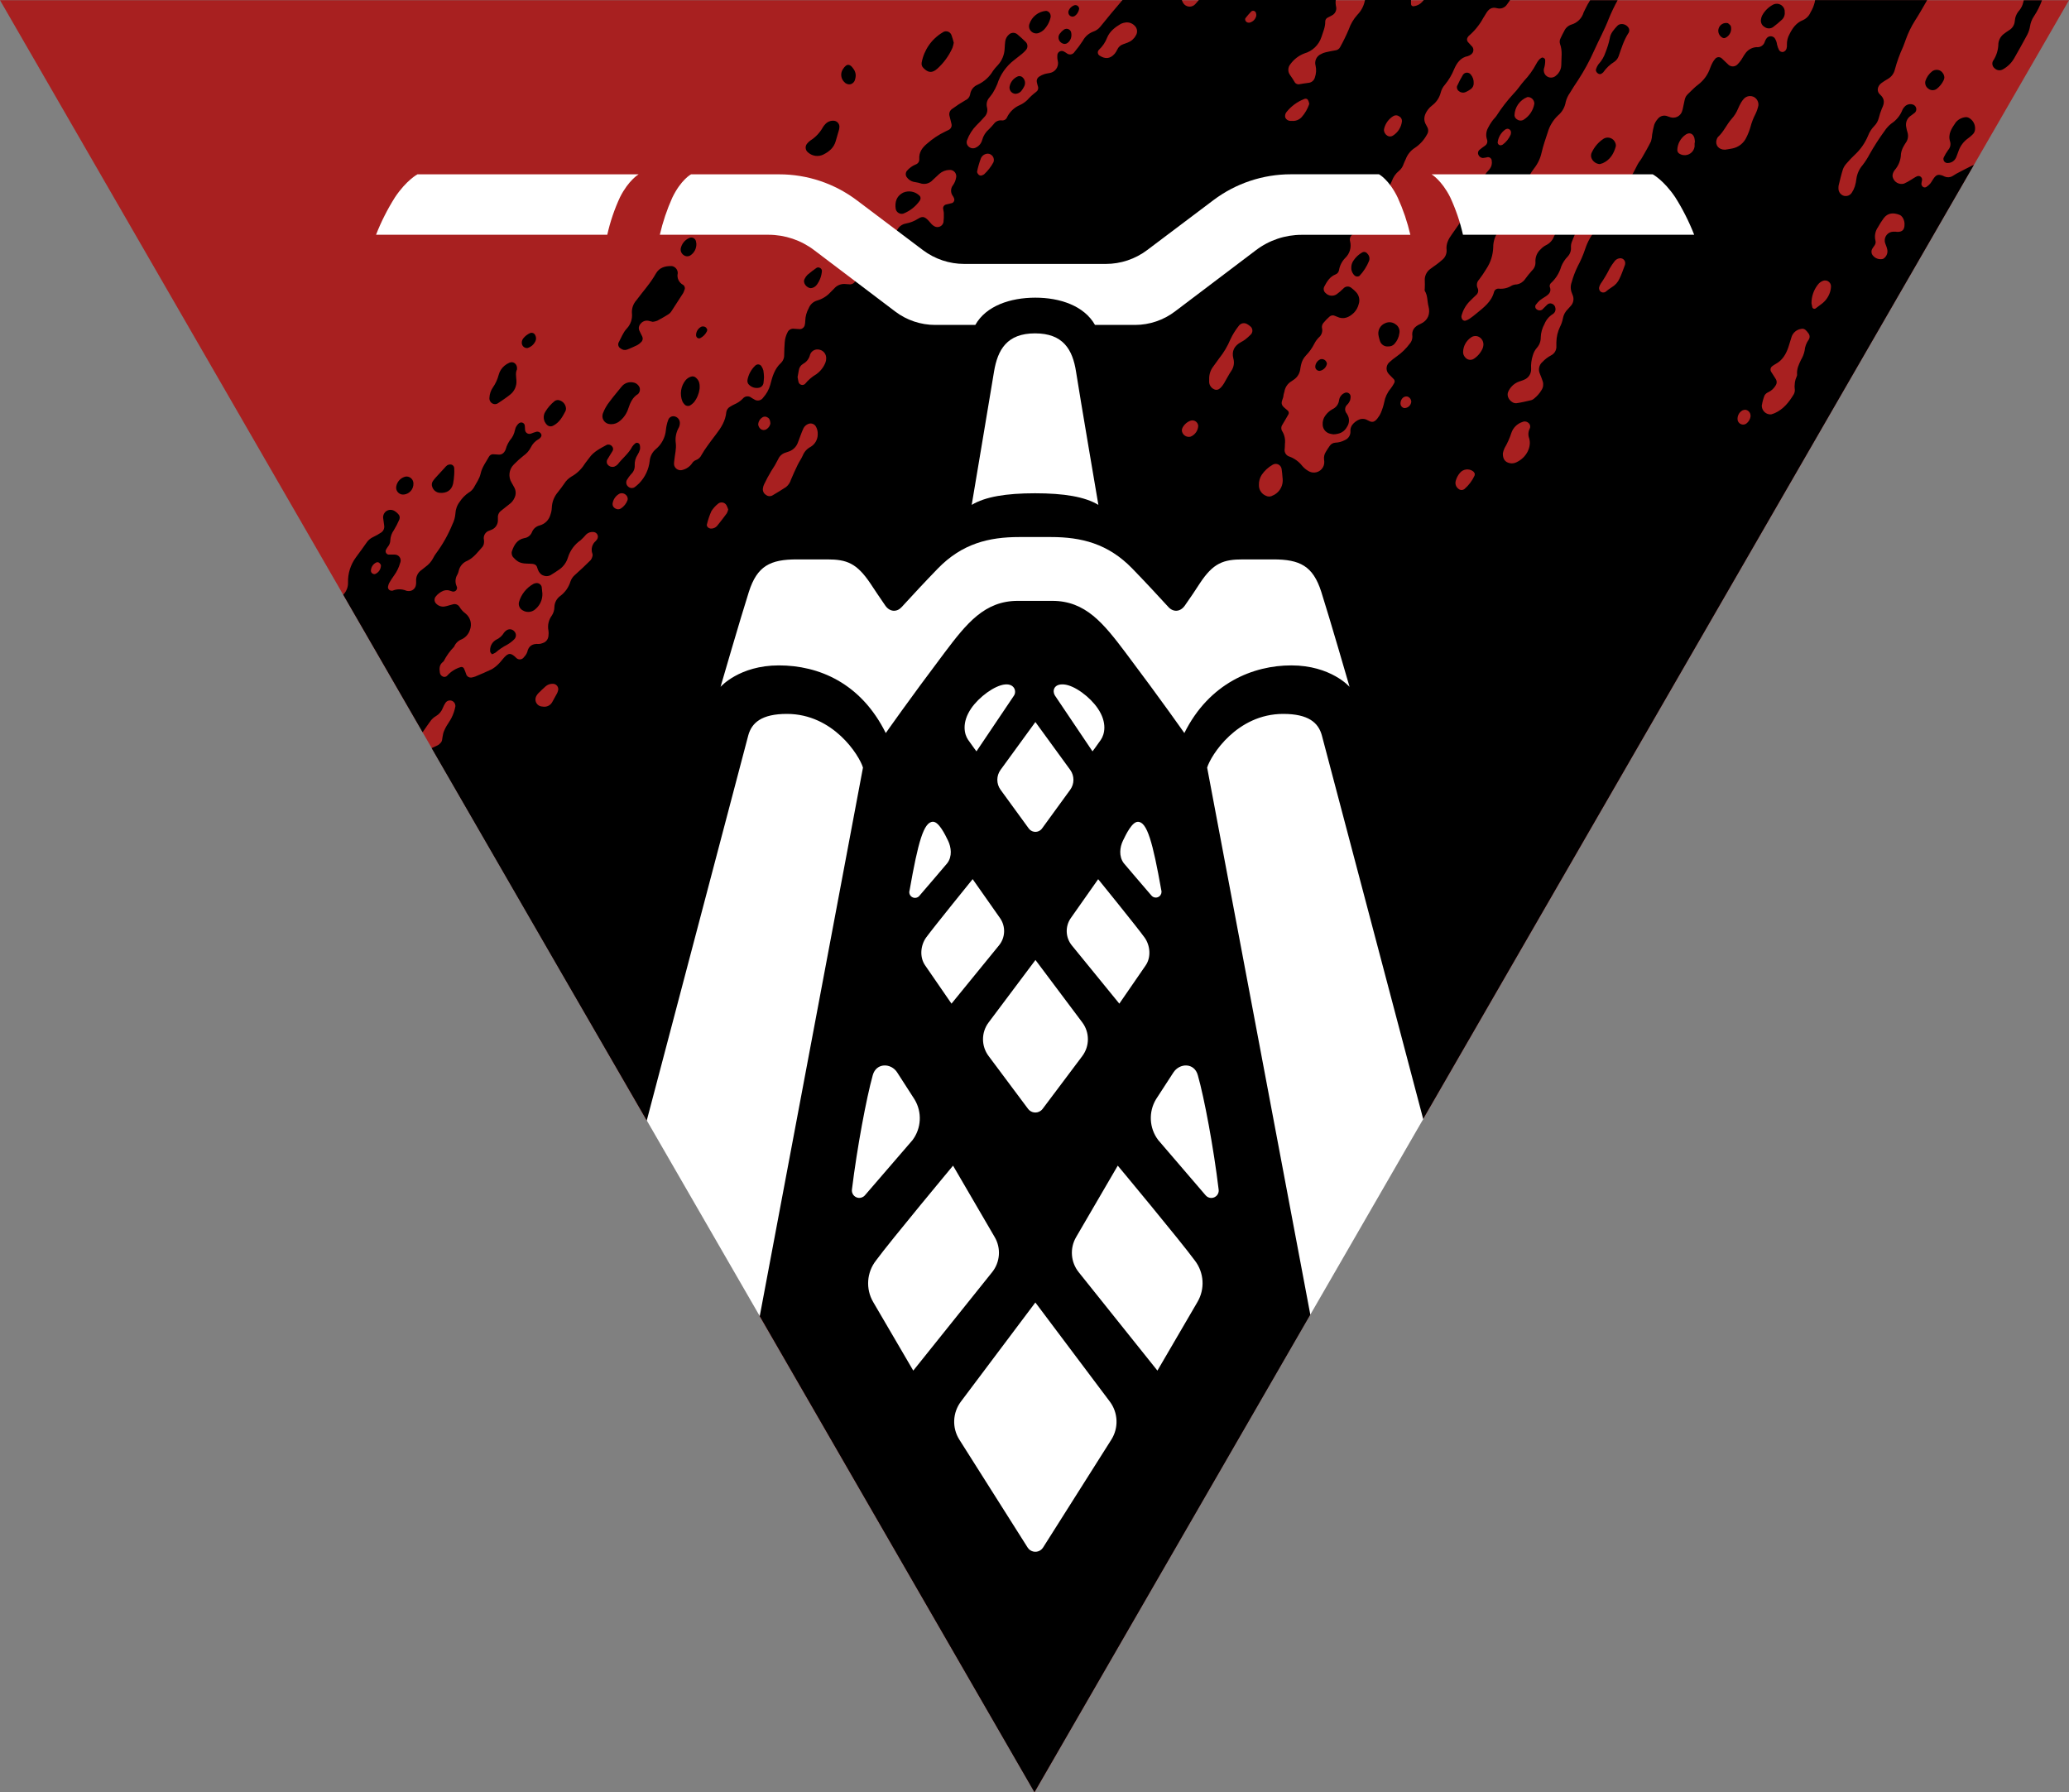 <?xml version="1.0" encoding="UTF-8"?>
<svg id="Layer_2" data-name="Layer 2" xmlns="http://www.w3.org/2000/svg" viewBox="0 0 795.16 688.71">
  <rect x="0" y="0" width="795.16" height="688.71" fill="#808080" stroke="none"/>
  <defs>
    <style>
      .cls-1 {
        fill: #fff;
      }

      .cls-2 {
        fill: #a82020;
      }
    </style>
  </defs>
  <g id="Layer_1-2" data-name="Layer 1">
    <g>
      <polygon class="cls-2" points="511.61 424.47 546.93 430.03 795.16 .08 0 .08 248.53 430.55 286.32 428.18 291.95 505.74 397.58 688.71 503.54 505.17 511.61 424.47"/>
      <g>
        <path d="M263.12,155.45c.54.58,1.4.72,2.1.35.54-.32,1.03-.72,1.46-1.19,1.19-1.5,1.94-3.29,2.19-5.18.14-2.12-.22-3.18-1.31-4.2-.54-.58-1.39-.76-2.12-.46-.72.25-1.36.67-1.87,1.23-1.92,2.29-2.42,5.45-1.32,8.23.22.45.51.87.87,1.22Z"/>
        <path d="M243.27,146.94c-1.67-.31-3.38.33-4.42,1.68-1.51,1.89-3.1,3.73-4.54,5.67-1.12,1.39-2.01,2.96-2.63,4.64-.54,1.61.33,3.35,1.94,3.89.15.05.3.09.45.11.25.04.51.07.76.08,1.29.01,2.54-.46,3.49-1.33,1.48-1.24,2.57-2.87,3.15-4.71.75-2.23,1.62-4.29,3.74-5.56.1-.08.18-.18.25-.29.55-.73.64-1.71.21-2.52-.48-.91-1.38-1.53-2.4-1.66Z"/>
        <path d="M265.36,98.12c1.51-1,2.37-2.73,2.26-4.54-.06-.3-.09-.55-.14-.8-.18-1-1.14-1.66-2.14-1.48-.17.03-.34.09-.5.17-1.65.74-2.85,2.23-3.22,4-.16,1.04.32,2.07,1.22,2.62.76.52,1.75.53,2.52.03Z"/>
        <path d="M271.7,127.28c.07-.24.11-.48.1-.73-.12-.22-.25-.43-.41-.63-.56-.55-1.42-.66-2.09-.25-1.11.66-1.79,1.86-1.79,3.16.02.39.21.75.51,1,.31.2.7.25,1.05.13,1.15-.57,2.08-1.52,2.63-2.68Z"/>
        <path d="M412.88,6.24c1.01-.63,1.68-1.67,1.86-2.85-.01-.8-.67-1.44-1.47-1.43-.07,0-.15,0-.22.02-1.12.33-2.01,1.17-2.4,2.26-.17.62.01,1.29.47,1.74.48.44,1.18.54,1.76.26Z"/>
        <path d="M402.04,4.17c-2.97.25-5.51,2.25-6.43,5.09-.33.99-.05,2.08.71,2.79.84.82,2.11,1.03,3.17.51.58-.24,1.11-.58,1.57-1,1.35-1.34,2.29-3.04,2.71-4.9.04-.25.04-.5,0-.75-.11-.91-.82-1.62-1.73-1.74Z"/>
        <path d="M776.1,3.95c-1.05,1.14-1.67,2.61-1.78,4.15-.1,1.43-.89,2.72-2.11,3.47-.62.44-1.31.81-1.89,1.31-1.29.88-2.13,2.29-2.3,3.84-.01,2.42-.75,4.77-2.11,6.77-.45.97-.16,2.12.69,2.77.85.84,2.17.99,3.19.37,1.8-1,3.29-2.47,4.31-4.25,1.68-3,3.42-6,5-9,.53-1.02.9-2.12,1.08-3.25.21-1.39.72-2.72,1.51-3.88,1.28-1.92,2.32-3.98,3.09-6.15h-7c-.08.27-.15.54-.21.81-.24,1.12-.75,2.16-1.47,3.04Z"/>
        <path d="M408.88,11.38c-.62.44-1.16.98-1.61,1.6-.79,1.08-.55,2.6.53,3.39.11.08.22.15.34.21.66.43,1.52.4,2.14-.08.94-.71,1.49-1.82,1.49-3,0-.25,0-.51-.06-.76-.07-1-.94-1.75-1.94-1.67-.32.02-.63.13-.89.31Z"/>
        <path d="M741.17,34.12c.94.72,2.25.72,3.19,0,1.11-.87,2-1.98,2.61-3.25.13-.32.23-.66.29-1-.02-1.07-.57-2.05-1.47-2.63-1.02-.6-2.29-.53-3.24.18-1.21.95-2.11,2.24-2.58,3.7-.28,1.15.2,2.36,1.2,3Z"/>
        <path d="M748.42,62.64c1.44.05,2.77-.79,3.35-2.11.36-.81.61-1.67.94-2.5.67-1.94,1.92-3.62,3.59-4.82.62-.44,1.21-.93,1.75-1.47.59-.51.95-1.23,1-2,.18-1.83-.75-3.58-2.37-4.45-.44-.24-.95-.33-1.45-.25-1.41.19-2.7.9-3.6,2-1.47,2.18-3.12,4.42-2.16,7.37.33,1.12.05,2.33-.73,3.2-.66.92-1.25,1.9-1.74,2.93-.3.8.1,1.7.9,2,.17.06.34.1.52.1Z"/>
        <path d="M344.26,80.37c.31,1.27,1.59,2.04,2.85,1.73.02,0,.03,0,.05-.01,2.59-1.02,4.82-2.79,6.4-5.09.07-.11.11-.23.14-.35.19-.48.09-1.03-.27-1.41-1.64-1.66-4.14-2.15-6.29-1.23-1.95,1-3.08,2.57-3,5.37.02.33.06.66.12.99Z"/>
        <path d="M321.16,54.31c.43-1.47.88-2.93,1.28-4.41.1-.39.15-.8.17-1.2,0-1.15-.86-2.13-2-2.29-1.29-.15-2.58.34-3.45,1.31-.35.37-.66.77-.93,1.21-1.12,2.03-2.73,3.75-4.69,5-.52.36-.99.79-1.38,1.29-.82,1-.67,2.49.33,3.31.04.03.07.06.11.08,1.58,1.39,3.82,1.72,5.73.83,2.25-1.11,4.09-2.6,4.83-5.13Z"/>
        <path d="M313.66,103.04c-1.15.82-2.28,1.66-3.34,2.58-.45.45-.82.97-1.09,1.55-.87,1.67.94,3.52,2.37,3.56.91-.06,1.74-.53,2.28-1.26,1.16-1.54,1.85-3.39,2-5.31.02-.53-.29-1.01-.77-1.22-.46-.28-1.04-.24-1.45.1Z"/>
        <path d="M290.26,140.49c-1.57,1.49-2.62,3.44-3,5.57-.06.5.05,1.01.3,1.44,1.04,1.32,2.77,1.88,4.39,1.44.74-.24,1.29-.86,1.46-1.62.12-.75.14-1.51.21-2.38-.02-.85-.1-1.7-.23-2.54-.16-.61-.42-1.18-.77-1.7-.48-.7-1.44-.88-2.14-.39-.08.05-.15.11-.22.18Z"/>
        <path d="M327.95,26.4c-1.12-1.67-2.42-2.34-4,.18-1.02,1.53-.83,3.56.45,4.87.56.71,1.46,1.07,2.35.94.89-.17,1.6-.84,1.82-1.72.1-.29.18-.59.22-.89.23-1.2-.08-2.43-.84-3.38Z"/>
        <path d="M362.28,12.46c-4.23,2.51-7.17,6.73-8.06,11.57-.15.77.1,1.56.67,2.1,1.85,1.9,3.38,2,5.33.28,2.47-2.23,4.46-4.96,5.82-8,.23-.65.4-1.32.51-2-.23-.95-.51-1.88-.84-2.8-.35-1.17-1.58-1.84-2.75-1.49-.25.07-.48.19-.68.34Z"/>
        <path d="M249.22,123.27c.5.11,1,.24,1.65.4.59-.07,1.16-.21,1.71-.42,1.47-.76,2.9-1.61,4.31-2.48.44-.27.81-.64,1.09-1.07,1.55-2.34,3.07-4.71,4.58-7.08.18-.34.32-.7.43-1.07.41-.7.22-1.6-.44-2.08-1.65-.84-2.5-2.7-2.07-4.5.01-1.32-.91-2.46-2.2-2.72-2.57-.1-4.88.49-6.24,2.92-2.07,3.7-4.95,6.82-7.46,10.21-1.2,1.34-1.82,3.1-1.72,4.9.26,2.2-.47,4.4-2,6-1.44,1.55-2.09,3.5-3.08,5.28-.43.85-.1,1.88.73,2.33.7.59,1.67.76,2.53.44,1.3-.53,2.6-1.07,3.86-1.7.56-.31,1.07-.7,1.5-1.17.6-.52.78-1.38.45-2.1-.38-.81-.83-1.59-1.17-2.41-.35-.86-.15-1.84.49-2.5.7-.95,1.89-1.41,3.05-1.18Z"/>
        <path d="M203.76,127.98c-1.05.47-1.97,1.18-2.68,2.08-.47.61-.65,1.39-.5,2.15.18.75.77,1.34,1.53,1.5.25.04.5.04.75,0,1.22-.4,2.23-1.26,2.82-2.4.45-.79.45-1.76,0-2.55-.34-.72-1.17-1.05-1.92-.78Z"/>
        <path d="M681.47,1.77c-1.81.95-3.3,2.42-4.26,4.23-.22.46-.37.95-.43,1.45-.2,1.16.34,2.33,1.37,2.91.96.7,2.25.74,3.24.08,1.22-.91,2.39-1.89,3.5-2.93.79-.79,1.16-1.9,1-3,.01-.16.01-.32,0-.48-.26-1.67-1.84-2.82-3.51-2.55-.32.05-.62.15-.91.29Z"/>
        <path d="M518.84,153.89c.19-.6.26-1.23.19-1.86-.23-.85-1.1-1.36-1.96-1.14-.04.01-.08.02-.12.04-1.23.44-2.12,1.53-2.31,2.83-.18,1.55-1.17,2.88-2.6,3.51-1.12.63-2.07,1.51-2.79,2.57-.66.95-.98,2.09-.92,3.25,0,1.58,1.02,2.98,2.52,3.48.53.15,1.07.27,1.61.33,2.47-.08,4.2-.94,5.27-2.95.94-1.42.96-3.27.05-4.71-.06-.11-.12-.22-.19-.33-.89-.98-.82-2.5.15-3.39.02-.02.04-.03.06-.05.45-.45.8-.99,1.04-1.58Z"/>
        <path d="M507.58,138.01c-1.22.46-2.04,1.61-2.1,2.91,0,.88.73,1.59,1.61,1.59.04,0,.08,0,.12,0,1.4-.25,2.5-1.34,2.76-2.74-.12-1.1-1.1-1.9-2.2-1.78-.06,0-.13.02-.19.03Z"/>
        <path d="M523.49,97.02c-1.33.76-2.47,1.82-3.31,3.1-.59.83-.89,1.83-.85,2.84-.02,1.16.49,2.26,1.38,3,.52.38,1.23.4,1.77.05,1.56-1.67,2.81-3.61,3.67-5.73.36-.98.11-2.09-.65-2.81-.45-.65-1.33-.85-2.01-.45Z"/>
        <path d="M664.09,8.91c-1.61-.39-3.23.59-3.63,2.2-.31,1.26.23,2.57,1.33,3.26.4.33.96.38,1.41.12,1.63-.82,2.46-2.67,2-4.44-.23-.51-.84-.86-1.11-1.14Z"/>
        <path d="M616.19,53.37c-1.92,1.3-3.44,3.09-4.42,5.19-1,1.92.59,4.32,3.06,4.5.39-.09.78-.21,1.16-.36,2.8-1.26,4.21-3.62,5-6.45.07-.5-.01-1.02-.24-1.47-.65-1.58-2.47-2.33-4.05-1.68-.18.07-.35.16-.51.27Z"/>
        <path d="M536.41,124.66c-1.14-.9-2.68-1.09-4-.49-2.01.77-3.11,2.92-2.56,5,.11.62.28,1.23.49,1.83.42,1.4,1.79,2.3,3.24,2.12.9.05,1.77-.32,2.36-1,1.04-1.14,1.69-2.57,1.87-4.1.25-1.3-.3-2.63-1.4-3.36Z"/>
        <path d="M625.95,12.54c.38-.7.27-1.57-.27-2.15-1-1.26-3-1.59-4.06-.51-1.3,1.39-2.7,2.93-2.94,4.8-.38,1.85-.93,3.66-1.64,5.41-.55,1.69-1.46,3.23-2.66,4.54-.45.6-.79,1.28-1,2-.28.77.69,2,1.75,1.84.38-.14.72-.36,1-.65,1.16-1.67,2.66-3.08,4.39-4.15.72-.52,1.27-1.25,1.56-2.09,1.08-3.09,2.02-6.25,3.87-9.04Z"/>
        <path d="M173.36,178.5c-.49-.06-.99.03-1.43.26-.41.29-.78.64-1.08,1.05-1.12,1.21-2.24,2.42-3.35,3.64-.44.46-.84.96-1.18,1.49-.42.66-.48,1.48-.18,2.2.42,1.24,1.53,2.12,2.84,2.24,2.66.21,4.55-.94,5.15-3.48.22-1.15.36-2.32.43-3.49.05-.86.05-1.71,0-2.57-.04-.67-.54-1.22-1.2-1.34Z"/>
        <path d="M511.58,424.46l35.32,5.57,29.32-50.8L758.58,63.39c-.17.04-.33.1-.49.17-2.06,1-4.1,2.08-6.13,3.14-.57.3-1.08.71-1.65,1-.92.52-2.04.56-3,.12-.23-.11-.45-.23-.69-.32-1.76-.61-2.47-.38-3.56,1.18-.44.63-.78,1.33-1.27,1.91-.42.48-.91.89-1.44,1.24-.44.3-1.03.25-1.42-.11-.28-.26-.46-.62-.5-1,.05-.5.13-1.01.25-1.5.12-.76-.41-1.47-1.17-1.58-.29-.04-.58,0-.83.13-.8.36-1.51.91-2.28,1.35-.85.55-1.75,1.04-2.68,1.45-1.87.5-3.8-.6-4.3-2.47-.02-.06-.03-.13-.05-.2-.06-.38-.04-.77.08-1.13.14-.49.37-.95.68-1.36,1.54-1.74,2.41-3.97,2.45-6.29.15-1.01.49-1.98,1-2.87.3-.56.64-1.1,1-1.62.71-1.09.9-2.44.53-3.68-.23-.73-.41-1.48-.53-2.24-.3-1.55.3-3.13,1.56-4.08.59-.48,1.27-.86,1.83-1.37.71-.76.67-1.95-.09-2.66-.21-.19-.45-.34-.72-.42-1.12-.38-2.37-.06-3.17.81-.37.36-.66.79-.86,1.26-.84,2.16-2.34,3.99-4.28,5.25-1,.8-1.87,1.75-2.57,2.82-2.11,2.88-4.04,5.89-5.79,9-.77,1.47-1.67,2.87-2.69,4.18-1.26,1.46-2.07,3.25-2.34,5.16-.11,1.02-.31,2.02-.62,3-.28.85-.67,1.65-1.16,2.39-.64,1-1.84,1.49-3,1.21-1.28-.36-2.16-1.54-2.12-2.87-.02-.38,0-.76.07-1.14.53-2.11,1-4.23,1.68-6.3.33-.83.82-1.58,1.43-2.23,1-1.17,2.06-2.28,3.18-3.33,2.16-2.02,3.86-4.47,5-7.2.54-1.44,1.39-2.75,2.47-3.84.81-.83,1.38-1.87,1.66-3,.31-1.24.71-2.46,1.2-3.64,1-2,1.21-3.68-.74-5.41-1.37-1.22-1-3.18.52-4.35.83-.6,1.68-1.15,2.57-1.65,1.34-.78,2.29-2.09,2.64-3.6.8-2.97,1.84-5.86,3.13-8.65.41-.93.7-1.92,1.07-2.87.91-2.53,2.08-4.95,3.51-7.22,1.68-2.56,3.15-5.26,4.7-7.91h-43.07c-.05.26-.1.52-.14.8-.33,1.37-.87,2.67-1.6,3.87-.55,1.33-1.59,2.4-2.9,3-2.55,1-4,3-5.19,5.4-.69,1.22-1.03,2.6-1,4,.04.51,0,1.02-.14,1.51-.16.63-.64,1.13-1.26,1.33-.65.14-1.31-.16-1.63-.74-.35-.67-.61-1.38-.77-2.12-.1-.89-.42-1.74-.93-2.48-.73-.83-1.99-.91-2.82-.18-.06.06-.12.11-.18.18-.32.4-.56.84-.74,1.32-.36,1.42-1.72,2.36-3.18,2.18-1.83.1-3.49,1.07-4.47,2.62-.54.7-.92,1.54-1.43,2.27-.43.63-.92,1.22-1.46,1.76-.95.97-2.49,1.01-3.48.09-.87-.76-1.64-1.62-2.5-2.38-.69-.68-1.79-.68-2.47.01-.08.08-.14.16-.21.25-.33.39-.63.81-.87,1.26-.37.67-.68,1.37-.94,2.09-.86,2.57-2.48,4.82-4.64,6.45-.61.46-1.2.96-1.75,1.49-3.4,3.44-3,2.18-4,7.09-.11.63-.27,1.25-.49,1.85-.69,1.74-2.6,2.65-4.39,2.1-.37-.1-.74-.22-1.09-.37-1.34-.58-2.91-.17-3.79,1-.6.66-1.07,1.43-1.37,2.27-.34,1.23-.6,2.47-.79,3.73-.04.89-.19,1.78-.45,2.63-1.07,2.17-2.29,4.27-3.5,6.37-.5.88-1.22,1.65-1.67,2.55-1.69,3.45-3.59,6.77-5.61,10-1.81,2.94-3.52,5.94-5.55,8.74-1.5,2.06-3,4.16-4.64,6.1-1.95,2.21-3.42,4.8-4.32,7.6-.77,2.3-1.74,4.54-2.89,6.68-.96,1.95-1.73,3.99-2.3,6.08-.5,1.33-.48,2.8.06,4.12.16.35.3.7.41,1.07.48,1.37.16,2.89-.84,3.94-.34.38-.67.77-1,1.12-1.04.96-1.75,2.24-2,3.64-.21,1.13-.58,2.23-1.11,3.25-.89,1.85-1.37,3.87-1.4,5.92v1.92c-.06,1.32-.82,2.51-2,3.11-1.25.66-2.37,1.51-3.34,2.54-1.32,1.12-1.73,2.98-1,4.55.4.94.76,1.9,1.08,2.87.37,1.11.23,2.33-.4,3.32-.77,1.32-1.79,2.48-3,3.42-.29.25-.63.44-1,.54-1.87.42-3.73.9-5.63,1.16s-4.27-2.32-3.15-4.55c.7-1.52,1.91-2.75,3.42-3.48.81-.38,1.7-.57,2.51-.94,1.75-.63,2.88-2.33,2.8-4.19-.12-1.79.11-3.58.68-5.28.28-.98.76-1.9,1.41-2.69,1.07-1.13,1.65-2.64,1.61-4.19.07-1.8.56-3.55,1.44-5.12.62-1.55,1.71-2.86,3.12-3.76.81-.46,1.25-1.38,1.08-2.3-.06-.79-.58-1.46-1.32-1.73-.65-.27-1.4-.1-1.88.41-.67.59-1.23,1.29-1.89,1.89-.67.42-1.52.36-2.13-.14-.55-.39-.7-1.13-.35-1.7.45-.62.96-1.19,1.52-1.71.71-.54,1.45-1.04,2.22-1.5,1.39-.9,2.4-1.91,1.65-3.78-.09-.5.07-1.01.43-1.37,1.91-1.73,3.29-3.96,4-6.44.58-1.43,1.43-2.73,2.51-3.83.88-.95,1.32-2.22,1.21-3.51-.04-.76.1-1.52.39-2.22.88-2.26,1.85-4.48,2.78-6.72.14-.35.29-.71.41-1.07.25-.89-.1-1.84-.88-2.35-.66-.43-1.51-.43-2.17,0-2.71,1.55-5.13,3.37-6.24,6.48-.21.6-.56,1.15-.82,1.73-.53,1.45-1.61,2.64-3,3.31-.8.4-1.52.95-2.12,1.61-1.36,1.21-2.09,2.97-2,4.79.1,1.28-.4,2.54-1.35,3.41-.94,1.05-1.83,2.15-2.65,3.29-.74,1.07-1.89,1.79-3.17,2-.64.01-1.27.15-1.85.41-1.51.98-3.31,1.41-5.1,1.22-.81-.06-1.56.46-1.78,1.24-1,3.88-4.09,6.07-6.93,8.43-.79.66-1.61,1.28-2.44,1.86-.42.29-.88.52-1.36.69-.48.24-1.06.11-1.4-.3-.3-.39-.45-.88-.41-1.37.52-2.12,1.6-4.07,3.12-5.64.8-.83,1.65-1.6,2.48-2.41.84-.66,1.09-1.82.6-2.76-.49-1.08-.27-2.34.56-3.19,1.01-1.32,1.94-2.7,2.8-4.12,1.64-2.46,2.56-5.33,2.66-8.28-.03-2.33.74-4.6,2.19-6.42,1.38-1.72,1.87-3.93,3-5.75s2.71-3.4,3.92-5.19c1.5-2.23,2.7-4.66,3.56-7.21.64-2.08,1.66-4.03,3-5.74,1.44-1.8,2.44-3.91,2.93-6.17.6-2.61,1.5-5.16,2.34-7.71.71-2.47,2.07-4.71,3.93-6.49,1.6-1.33,2.66-3.18,3-5.23.31-1.24.85-2.41,1.59-3.45,1-1.65,2-3.24,3.1-4.84,2.38-3.64,4.46-7.47,6.23-11.44,1.82-4.09,4-8,5.6-12.19,1-2.45,2.14-4.84,3.42-7.16h-10.55c-.69,1.06-1.31,2.17-1.85,3.32-.25.45-.47.91-.67,1.38-.66,2.26-2.44,4.02-4.71,4.67-1.23.4-2.24,1.31-2.76,2.5-.47.9-1,1.81-1.38,2.73-.38.69-.45,1.5-.21,2.24,1,2.62.47,5.31.48,8,0,1.17-.4,2.3-1.12,3.21-.22.31-.49.58-.79.82-1.07,1.12-2.84,1.17-3.96.1-.73-.69-1.03-1.72-.79-2.69.36-1.09.52-2.24.46-3.39-.11-.61-1-1.08-1.45-.73-.33.19-.63.43-.89.71-.42.48-.78,1.01-1.07,1.58-1.26,2.38-2.83,4.57-4.68,6.53-1.44,1.62-2.59,3.51-4.11,5-2.42,2.63-4.6,5.46-6.53,8.47-.5.73-1.19,1.34-1.7,2.08-.6.83-1.12,1.7-1.57,2.62-.73,1.37-.85,2.99-.33,4.45.3.89-.05,1.86-.85,2.35-.71.53-1.45,1-2.13,1.61-.48.45-.64,1.14-.39,1.75.26.74.93,1.26,1.72,1.33.63-.06,1.26-.17,1.88-.32.78-.08,1.48.49,1.56,1.27,0,.02,0,.03,0,.05.21,1.15-.07,2.33-.79,3.25-.41.49-.87.94-1.27,1.44-.84.99-1.25,2.27-1.15,3.56,0,.51.08,1,.12,1.53.16,1.82-.43,3.63-1.65,5l-5.17,6.18c-.57.68-1.18,1.35-1.7,2.07-1.27,1.77-2.45,3.59-3.73,5.34s-2.3,3.65-2,6c.08,1.44-.53,2.83-1.65,3.74-.76.68-1.55,1.32-2.38,1.92-.71.55-1.48,1-2.18,1.57-1.5,1.05-2.33,2.82-2.17,4.65.07.89,0,1.79,0,2.68,0,.38-.12.85,0,1.13,1.15,1.81.9,3.95,1.42,5.91.79,2.94-.22,5.48-3,6.74-2.29,1-3.55,2.29-3.19,4.9.03,1.04-.36,2.05-1.06,2.81-1.38,1.85-3.04,3.46-4.93,4.79-1.06.73-2.06,1.53-3,2.41-1.24,1.24-1.24,3.24,0,4.48,0,0,0,0,0,0,.6.66,1.28,1.25,1.87,1.91.35.4.41.98.15,1.44-.41.79-.9,1.55-1.45,2.25-1.24,1.48-2.06,3.25-2.4,5.15-.29,1.37-.72,2.71-1.27,4-.35.82-.82,1.59-1.38,2.28-1.08,1.34-2,1.6-3.31.84-.11-.06-.23-.11-.35-.16-.88-.56-1.95-.71-2.95-.44-1.22.42-2.28,1.19-3.06,2.22-.52.74-.76,1.65-.66,2.55.03,1.42-.81,2.71-2.13,3.25-1.12.61-2.37.95-3.65,1-.91.04-1.75.53-2.24,1.3-.52.73-1,1.49-1.46,2.26-.56.87-.79,1.91-.66,2.93.05.25.07.51.08.77.13,2.21-1.56,4.1-3.76,4.22-.84.05-1.68-.17-2.39-.62-.89-.51-1.68-1.17-2.33-1.95-1.27-1.62-2.96-2.85-4.89-3.56-1.3-.37-2.1-1.67-1.84-3,.07-.63.07-1.27.09-1.91.21-1.66-.14-3.34-1-4.78-.52-.77-.52-1.77,0-2.54.77-1.33,1.59-2.63,2.34-4,.26-.46.17-1.05-.22-1.41-.72-.71-1.69-1.26-2.15-2.1-.68-1.22.39-2.44.47-3.7,0-.5.27-1,.35-1.49.26-1.67,1.24-3.13,2.69-4,.32-.2.64-.43.95-.65,1.29-.87,2.16-2.24,2.42-3.77.1-.63.18-1.27.34-1.89.28-1.39.95-2.66,1.94-3.68,1.25-1.29,2.3-2.76,3.11-4.36.45-.91,1.05-1.75,1.76-2.48,1.12-.9,1.6-2.38,1.22-3.76-.07-.63.11-1.27.5-1.77.72-.89,1.52-1.72,2.38-2.48.58-.54,1.44-.66,2.15-.3.23.09.47.18.7.29,2.6,1.25,4.71.29,6.59-1.52.9-.93,1.52-2.08,1.82-3.33.54-1.62.12-3.41-1.07-4.63-.52-.56-1.1-1.07-1.71-1.53-.9-.81-2.28-.74-3.09.16,0,0-.01.01-.02.02-.8.81-1.67,1.56-2.6,2.23-1.34.89-3.12.69-4.23-.47-.72-.58-.95-1.58-.55-2.42,1-1.91,2.11-3.83,4.3-4.71.74-.26,1.28-.91,1.4-1.69.3-1.78,1.15-3.42,2.42-4.7,1.7-1.63,2.41-4.04,1.84-6.33-.31-1.03.1-2.14,1-2.73,1.94-1.2,3.31-3.24,5.69-3.81.62-.17,1-.81.83-1.43,0-.03-.02-.07-.03-.1-.47-1.78.4-2.94,1.64-4,.59-.5,1.15-1,1.71-1.55,1.42-1.29,2.5-2.92,3.12-4.74.56-1.69,1.43-3.28,2.12-4.93.52-1.45,1.42-2.74,2.6-3.72.91-.73,1.58-1.71,1.91-2.83.2-.6.54-1.15.78-1.74.67-1.81,1.92-3.36,3.56-4.39,1.92-1.29,3.5-3.03,4.6-5.07.59-.87.63-2,.11-2.91-.12-.23-.23-.46-.36-.68-1.37-2.18-.72-4.17.63-6,.46-.61,1.01-1.16,1.62-1.62,1.65-1.24,2.82-3,3.31-5,.3-1.12.85-2.14,1.63-3,1.45-1.78,2.63-3.76,3.49-5.89,1-2.3,2.42-4.53,5.31-5.06.49-.15.94-.4,1.33-.73.83-.67,1.02-1.86.44-2.76-.55-.69-1.23-1.29-1.82-2-.39-.53-.39-1.26,0-1.79.14-.22.3-.41.49-.58,2.23-1.93,4.09-4.25,5.49-6.84.33-.55.71-1.07,1-1.62,1-1.69,2.17-2.71,4.36-2.07,1.43.37,2.93-.22,3.73-1.45.42-.56.83-1.15,1.23-1.73h-33.19c-.2.23-.4.47-.59.71-.86.95-2.04,1.56-3.32,1.7-.47.08-.91-.24-.99-.71-.01-.06-.01-.12-.01-.18-.04-.51-.04-1.01,0-1.52h-17.7c-.38,2.16-1.4,4.15-2.94,5.71-1.45,1.62-2.57,3.51-3.28,5.56-.99,2.35-2.11,4.64-3.35,6.87-.36.69-1.05,1.15-1.83,1.22-1.26.21-2.51.45-3.75.75-.62.14-1.21.38-1.76.69-1.72.75-2.61,2.67-2.07,4.47.33,1.5.23,3.06-.28,4.51-.31,1.15-1.31,1.98-2.5,2.07-1.13.13-2.26.34-3.4.51-.76.19-1.56-.17-1.91-.88-.5-.89-1.09-1.72-1.67-2.56-1-1.26-.96-3.05.08-4.27,1.35-1.86,3.21-3.29,5.36-4.11,3.13-.89,5.6-3.28,6.59-6.38.62-1.94,1.48-3.78,1.43-5.88,0-.67.39-1.27,1-1.54.56-.31,1.17-.52,1.69-.88,1.17-.64,1.77-1.97,1.49-3.27-.2-.85-.25-1.73-.14-2.59h-52.58l-1.42,1.61c-1.08,1.18-2.91,1.27-4.1.19-.21-.19-.39-.41-.53-.65-.25-.35-.42-.74-.51-1.15h-22.8c-1.47,1.72-2.94,3.46-4.4,5.2s-2.77,3.35-4.13,5.05c-.72.91-1.7,1.58-2.8,1.94-1.69.65-3.08,1.88-3.93,3.47-.97,1.5-2.03,2.94-3.19,4.3-.57.95-1.79,1.26-2.74.69-.09-.05-.18-.12-.26-.18-.42-.29-.86-.56-1.32-.78-.89-.32-1.87.15-2.19,1.03-.04.11-.07.23-.08.35-.04.51-.04,1.01,0,1.52.05.5.23,1,.25,1.51.08,1.72-.99,3.28-2.63,3.82-.86.25-1.77.3-2.62.57-.73.23-1.42.57-2.05,1-.66.44-1,1.22-.87,2,.1.63.32,1.23.48,1.85.22.76-.09,1.57-.75,2-1.23.92-2.36,1.96-3.37,3.11-.83.79-1.78,1.44-2.82,1.92-2.14.9-3.89,2.55-4.93,4.63-.31.89-1.21,1.42-2.14,1.27-1.18-.11-2.33.42-3,1.39-.58.7-1.19,1.37-1.84,2-1.27,1.09-2.18,2.54-2.62,4.15-.32,1.26-1.19,2.32-2.36,2.88-.92.52-2.07.37-2.84-.36-.7-.61-.94-1.59-.6-2.45.79-2.17,2.05-4.15,3.68-5.78,1-1,2-2,2.9-3.06,1.05-.99,1.46-2.48,1.06-3.87-.31-1.27.02-2.61.87-3.6.49-.59.95-1.2,1.38-1.84.67-1.08,1.24-2.21,1.72-3.39,1.16-3.68,3.43-6.92,6.5-9.26,1-.75,2-1.56,3-2.37.49-.41.96-.85,1.38-1.33.91-.87.95-2.31.08-3.22-.06-.06-.12-.12-.19-.18-1-1-2.05-1.93-3.12-2.83-.94-.75-2.3-.69-3.17.14-.79.67-1.3,1.61-1.43,2.64-.11.88-.17,1.78-.21,2.67-.08,2.46-1.06,4.8-2.75,6.58-.63.64-1.21,1.33-1.73,2.06-1.37,2.33-3.43,4.18-5.88,5.31-1.59.64-2.71,2.09-2.92,3.79-.2,1-.89,1.83-1.84,2.21-1.77,1.02-3.48,2.14-5.12,3.35-.87.61-1.25,1.71-.94,2.73.21,1,.54,2,.74,3,.23.89-.19,1.83-1,2.26-.45.25-.91.47-1.38.67-2.54,1.21-4.89,2.78-7,4.64-1.85,1.53-3.17,3.33-3,5.91.09.93-.47,1.79-1.35,2.09-1.31.53-2.48,1.37-3.39,2.45-.58.71-.6,1.73-.05,2.47.6.84,1.47,1.45,2.47,1.73.86.23,1.78.26,2.62.56,1.73.64,3.68.14,4.9-1.25.83-.8,1.68-1.58,2.53-2.35,1.07-.94,2.44-1.47,3.86-1.5,1.34-.11,2.51.88,2.62,2.22.02.26,0,.52-.06.78-.17,1.01-.56,1.97-1.15,2.81-1.02,1.23-1.04,3.01-.05,4.27.2.31.37.65.49,1,.16.64-.13,1.3-.71,1.61-.84.26-1.72.41-2.58.63-.62.22-1.02.81-1,1.46.07.64.28,1.26.29,1.9.05,1.14,0,2.29-.14,3.42-.29,1.28-1.56,2.09-2.84,1.8-.28-.06-.55-.18-.79-.33-.33-.2-.63-.44-.9-.71-.45-.46-.83-1-1.27-1.44-1.47-1.52-2.29-1.72-4-.64-1.4.89-2.96,1.5-4.59,1.8-2.41.37-4.11,2.57-3.86,5,.14,1.78-.1,3.58.41,5.34.25,1.01,0,2.09-.68,2.88-.38.52-.84,1-1.24,1.46-1.05,1.28-2.15,2.12-4,1.23-.98-.37-2.09-.18-2.9.49-2.71,1.71-5.48,3.32-7.38,6-.53.76-1.46,1.13-2.37.95-.38-.05-.76,0-1.15-.08-1.68-.2-3.36.45-4.46,1.74-.43.47-.9.91-1.35,1.36-1.38,1.53-3.16,2.64-5.14,3.22-1.51.42-2.73,1.53-3.29,3-.81,1.45-1.26,3.08-1.31,4.75,0,.63-.09,1.27-.24,1.88-.24.75-.9,1.29-1.69,1.38-.89,0-1.78-.15-2.67-.17-.92-.03-1.78.49-2.18,1.32-.66,1.24-1.04,2.6-1.12,4-.13,1.53-.18,3.06-.2,4.6.08,1.17-.35,2.32-1.16,3.16-2.54,2.26-3.4,5.34-4.18,8.44-.52,1.86-1.47,3.57-2.77,5-.75,1.12-2.27,1.42-3.38.67,0,0-.01,0-.02-.01-.35-.17-.68-.36-1-.58-.96-.87-2.44-.8-3.31.15-.04.04-.08.09-.11.14-.89.92-1.96,1.65-3.15,2.15-.58.27-1.14.58-1.68.92-.81.42-1.37,1.21-1.5,2.12-.29,3.34-2,6-4,8.58-1.08,1.43-2.18,2.85-3.21,4.31-.83,1.13-1.6,2.31-2.3,3.53-.43.93-1.21,1.66-2.18,2-.59.22-1.09.64-1.42,1.17-.87,1.29-2.18,2.21-3.68,2.59-1.33.43-2.76-.3-3.19-1.63-.06-.19-.1-.38-.11-.58,0-.51.05-1.02.12-1.53.22-2.16.82-4.36.57-6.47-.31-2.14.12-4.33,1.22-6.19.25-.59.37-1.22.33-1.86-.1-1.19-.99-2.15-2.17-2.34-.92-.13-1.81.34-2.21,1.18-.33.82-.58,1.68-.75,2.55-.23,1.12-.24,2.3-.56,3.39-.58,2.12-1.78,4.01-3.46,5.43-1.39,1.15-2.27,2.8-2.43,4.6-.35,3.21-1.76,6.22-4,8.55-.54.54-1.12,1.04-1.73,1.5-.72.51-1.69.49-2.39-.06-.89-.61-1.16-1.81-.61-2.74.45-.77.98-1.49,1.57-2.15.96-.88,1.48-2.14,1.4-3.44-.07-1.42.31-2.82,1.09-4,.41-.64.72-1.34.93-2.08.1-.62.06-1.26-.11-1.86-.24-.58-.9-.85-1.48-.61-.03.01-.06.03-.09.04-.51.37-.95.83-1.3,1.36-1.38,2.67-3.79,4.48-5.58,6.81-.35.37-.78.66-1.25.85-.86.3-1.82.07-2.45-.6-.57-.56-.68-1.44-.27-2.13.63-1.1,1.34-2.17,2-3.27.34-.57.25-1.29-.2-1.77-.48-.64-1.33-.87-2.07-.56-2.45,1.36-5,2.56-6.7,5-.58.84-1.29,1.6-1.84,2.46-1.25,1.96-2.97,3.58-5,4.71-1.1.66-2.04,1.56-2.72,2.65-.8,1.16-1.64,2.29-2.52,3.38-1.43,1.68-2.24,3.8-2.31,6-.04.89-.22,1.76-.52,2.6-.54,2.03-2.12,3.61-4.15,4.15-1.39.34-2.51,1.35-3,2.69-.52,1.2-1.63,2.03-2.93,2.19-2.74.56-3.91,2.66-4.71,5-.29.88-.05,1.85.62,2.49.5.58,1.08,1.09,1.73,1.5,3,1.72,6.64-.27,7.34,2.29s2.05,3,2.75,3.21c.81.23,1.68.13,2.42-.28,1.31-.81,2.41-1.49,3.65-2.39,1.43-1.11,2.48-2.64,3-4.37.83-2.7,2.55-5.04,4.88-6.65.76-.69,1.47-1.43,2.13-2.21.75-.72,1.78-1.07,2.81-.94.99.06,1.75.91,1.69,1.9-.02.33-.13.66-.32.93-.14.22-.3.42-.48.61-1.43,1.18-1.95,3.13-1.31,4.87.09.24.12.5.08.75-.11.62-.36,1.2-.72,1.71-2,2-4,3.88-6.11,5.76-.78.67-1.36,1.54-1.69,2.51-.68,2.22-2.05,4.16-3.92,5.54-1.38,1-2.2,2.58-2.24,4.28-.01,1.16-.36,2.29-1,3.25-1.24,1.67-1.7,3.79-1.28,5.82.09.63.09,1.28,0,1.91-.06,1.32-.94,2.46-2.21,2.83-.47.21-.97.33-1.48.35-2.36-.18-3.93.63-4.47,3.12-.27.72-.7,1.37-1.24,1.91-.56.89-1.74,1.17-2.63.61-.13-.08-.26-.18-.37-.3-.2-.16-.36-.37-.55-.54-1.6-1.34-2.43-1.32-3.91.22-.8.83-1.45,1.8-2.28,2.6-.79.83-1.69,1.54-2.68,2.11-2.06,1-4.2,1.88-6.32,2.78-.48.18-.97.31-1.48.39-.78.1-1.54-.3-1.9-1-.27-.84-.59-1.66-.95-2.47-.24-.49-.81-.71-1.32-.53-1.97.59-3.73,1.72-5.1,3.25-.43.51-1.16.66-1.75.35-.59-.27-1.01-.82-1.1-1.47-.24-1.57-.23-3.08,1.22-4.16.11-.07.2-.17.27-.28,1.04-2.04,2.39-3.91,4-5.55.53-1.32,1.59-2.35,2.92-2.84,1.53-.72,2.68-2.06,3.17-3.67.84-2.23.16-4.74-1.7-6.23-.93-.68-1.71-1.53-2.3-2.51-.53-.93-1.65-1.35-2.66-1-1,.22-2,.62-3,.79-1.29.24-2.61-.23-3.46-1.23-.61-.69-.66-1.72-.13-2.47.77-1.03,1.81-1.83,3-2.32.6-.21,1.23-.28,1.86-.21.5.11.99.25,1.47.43.74.28,1.56-.08,1.85-.82.15-.38.12-.82-.07-1.18-.64-1.42-.54-3.07.27-4.4.25-.45.43-.94.53-1.44.38-1.78,1.63-3.25,3.33-3.92,2.51-1.19,4.08-3.46,5.88-5.43.28-.42.46-.91.5-1.42.06-.38.06-.76,0-1.14-.38-1.57.55-3.17,2.11-3.6.36-.13.72-.27,1.06-.44,1.3-.63,2.14-1.93,2.19-3.37.03-.38.03-.77,0-1.15-.08-1.05.39-2.06,1.24-2.68,1-.83,2-1.62,3-2.38.96-.65,1.72-1.56,2.17-2.63.56-1.17.56-2.54,0-3.71-.34-.69-.76-1.34-1.11-2-1.42-2.25-1.08-5.19.83-7.05,1.15-1.2,2.39-2.31,3.69-3.34,1.17-.8,2.12-1.87,2.78-3.12.65-1.4,1.73-2.56,3.09-3.29.44-.26.79-.65,1-1.12.09-.34.04-.71-.16-1-.37-.55-1.02-.83-1.67-.72-.74.2-1.46.45-2.17.74-.87.32-1.84-.13-2.16-1-.05-.13-.08-.27-.09-.41-.1-.62,0-1.27-.15-1.89-.22-.74-.99-1.15-1.73-.93-.16.05-.31.12-.44.22-.49.4-.89.9-1.18,1.46-.32.69-.4,1.48-.66,2.2-.22.73-.56,1.43-1,2.05-1.09,1.26-1.87,2.76-2.3,4.37-.12.36-.31.7-.55,1-.44.64-1.17,1.02-1.95,1-.76,0-1.52-.15-2.29-.15-.66-.02-1.28.33-1.6.9-1.18,2.11-2.69,4.08-3.22,6.5-.45,2.06-1.71,3.7-2.66,5.49-.48.76-1.13,1.39-1.91,1.84-1.38.93-2.56,2.13-3.47,3.52-1.02,1.32-1.6,2.93-1.67,4.6-.11,1.39-.48,2.75-1.11,4-1.64,4.03-3.78,7.83-6.37,11.32-.38.51-.72,1.06-1,1.63-.71,1.38-1.74,2.57-3,3.46-.52.38-1,.8-1.51,1.2-1.42.94-2.22,2.57-2.1,4.27.03.51,0,1.02-.08,1.53-.23,1.45-1.54,2.46-3,2.31-.26-.01-.51-.06-.75-.14-1.67-.7-3.56-.7-5.23,0-.11.05-.25,0-.38,0-.74.02-1.36-.56-1.38-1.3,0-.06,0-.11,0-.17.08-.5.23-.98.45-1.44.57-1,1.19-1.97,1.87-2.9,1.06-1.45,1.86-3.07,2.34-4.8.54-1.14.06-2.5-1.07-3.04-.35-.17-.74-.24-1.13-.22h-2.28c-.72-.13-1.19-.82-1.05-1.54.01-.07.03-.13.05-.2.22-.46.49-.9.8-1.3.58-.69.91-1.56.92-2.47.07-1.41.55-2.76,1.38-3.9.8-1.31,1.5-2.68,2.1-4.09.3-.74.11-1.58-.47-2.12-.34-.38-.74-.72-1.17-1-.97-.7-2.25-.76-3.28-.15-1,.65-1.5,1.83-1.27,3,.1.89.26,1.77.36,2.66.15,1.05-.32,2.09-1.21,2.66-.96.63-1.96,1.2-3,1.69-.94.42-1.75,1.07-2.37,1.89-1.41,2-2.83,4-4.27,5.91-2.07,2.8-3.15,6.22-3.05,9.7.05,1.68-.56,3.31-1.71,4.54-.05.04-.09.09-.13.14l30.51,52.85c1-1.52,2.08-3,3.16-4.5.55-.7,1.23-1.28,2-1.73,1.21-.72,2.14-1.84,2.63-3.17.28-.71.63-1.38,1.06-2,.56-.74,1.54-1.02,2.41-.68.85.35,1.38,1.2,1.33,2.12-.13.75-.32,1.49-.57,2.21-1.23,3.64-2.49,4.13-3.8,7.31-.61,1.38-.6,3.43-.93,4-.45.75-1.13,1.34-1.94,1.67l-1.88.86,48.67,84.3,34,58.77,37.79-2.37,5.63,77.56,105.58,182.96,106-183.52,8-80.72ZM719.58,95.55c.24-.44.59-.83.86-1.26.38-.53.5-1.19.34-1.82-.45-1.76-.11-3.62.93-5.11.67-1.22,1.42-2.4,2.25-3.53,1.54-2,3.6-2.25,6.18-1.23.45.23.82.58,1.09,1,.55.87.8,1.9.71,2.92-.06,1.75-.86,2.57-2.57,2.58-.26,0-.51,0-.76-.06-.38-.02-.77-.02-1.15,0-1.85.13-3.25,1.74-3.11,3.59,0,.14.03.28.05.41.13.49.3.97.5,1.43.18.47.33.96.43,1.46.28,1.42-.39,2.85-1.65,3.56-1.38.35-2.85-.11-3.79-1.18-.72-.74-.84-1.88-.31-2.76ZM698.58,109.46c.53-.73,1.26-1.28,2.11-1.58,1.21-.39,2.51.27,2.9,1.48.05.17.09.34.1.52,0,.89-.15,1.77-.45,2.6-.59,1.7-1.66,3.18-3.1,4.26-.82.6-1.61,1.24-2.43,1.83-.42.22-.93.05-1.15-.36-.03-.05-.05-.11-.06-.17-.15-.61-.25-1.23-.31-1.5-.01-2.56.83-5.05,2.39-7.08ZM672.81,159.88c-.14,1.15-.74,2.2-1.67,2.9-.99.67-2.33.42-3-.57-.15-.22-.26-.46-.32-.72-.25-1.56.52-3.1,1.92-3.83.32-.11.66-.18,1-.21,1.22.14,2.11,1.21,2.03,2.43h.04ZM677.14,155.66c.2-1.26.53-2.49,1-3.68.31-.55.8-.99,1.38-1.23,1.28-.59,2.33-1.57,3-2.81.4-.67.4-1.52,0-2.19-.58-1-1.25-1.93-1.85-2.91-.41-.69-.25-1.58.38-2.08.4-.31.83-.59,1.27-.84,2.68-1.41,4.07-3.79,5-6.53.45-1.33.81-2.69,1.24-4,.56-1.6,1.96-2.76,3.64-3,.63-.18,1.31,0,1.77.46.37.36.71.75,1,1.17.61.71.67,1.74.14,2.51-.89,1.24-1.43,2.7-1.56,4.22-.26,1.25-.73,2.45-1.39,3.54-.83,1.74-1.66,3.46-1.51,5.47.04.25.01.51-.09.75-.75,1.63-1.02,3.44-.77,5.21.04.64-.11,1.27-.43,1.83-1.81,3-3.94,5.68-7.23,7.18-.48.2-.97.37-1.47.51-1.85.12-3.44-1.28-3.56-3.12,0-.15,0-.3,0-.46h.04ZM659.76,53.66c.07-.37.23-.71.47-1,2.23-2,3.33-4.81,5.29-7,1.03-1.13,1.85-2.44,2.43-3.86.34-.83.74-1.63,1.19-2.4.32-.55.7-1.06,1.14-1.52,1.02-1.03,2.61-1.26,3.88-.56,1.13.67,1.77,1.94,1.62,3.24-.24,1.12-.61,2.2-1.11,3.23-.83,1.59-1.48,3.26-1.93,5-.38,1.35-.89,2.66-1.52,3.91-1,2.27-3.05,3.9-5.48,4.36-1,.21-2,.34-2.79.47-2.45.02-3.84-1.77-3.23-3.88h.04ZM647.95,51.66c1.35-.85,2.67-.42,3.23,1.29.14.61.21,1.23.21,1.86h-.12c.03.5.03,1.01,0,1.51-.29,2.1-2.22,3.57-4.33,3.28-.6-.08-1.18-.31-1.67-.65-.39-.31-.63-.77-.65-1.27.06-2.42,1.28-4.65,3.29-6l.04-.02ZM614.58,110.4c.13-.49.33-.95.6-1.38,1.3-1.88,2.47-3.85,3.48-5.9.57-.99,1.21-1.93,1.93-2.82.49-.62,1.21-1,2-1.06,1.02-.08,1.91.67,2,1.69,0,.02,0,.05,0,.07.01.25-.01.5-.07.75-.67,1.77-1.27,3.59-2.1,5.29-.62,1.41-1.67,2.58-3,3.35-.85.55-1.67,1.15-2.44,1.8-.57.31-1.27.28-1.8-.09-.5-.41-.73-1.07-.6-1.7ZM578.24,172.18c1.09-1.86,1.97-3.83,2.63-5.88.68-1.96,2.23-3.49,4.2-4.14.83-.38,1.81-.2,2.45.45.59.53.74,1.39.38,2.09-.58,1.14-.66,2.47-.23,3.67,1,3.11-.78,7.38-4.92,9.29-.81.4-1.72.5-2.6.3-1.7-.4-2.62-1.52-2.57-3.78.14-.69.36-1.36.66-2ZM587.02,37.29c.13-.01.25-.01.38,0,1.31.14,2.3,1.25,2.28,2.57-.43,2.54-1.92,4.78-4.11,6.14-.78.48-1.78.43-2.52-.11-.57-.32-.94-.9-1-1.55.08-3.14,2.04-5.92,4.97-7.05ZM578.66,49.67c.23-.1.47-.17.72-.2.65.03,1.2.51,1.32,1.15.04.38,0,.76-.12,1.12-.66,1.53-1.72,2.86-3.07,3.84-.22.12-.46.2-.71.25-.62.06-1.16-.4-1.22-1.02,0-.03,0-.06,0-.09.24-2.05,1.37-3.9,3.08-5.05ZM562.3,135.18c.08-2.2,1.19-4.22,3-5.47.94-.71,2.22-.78,3.23-.17,1.09.66,1.7,1.89,1.56,3.16-.04.4-.13.8-.28,1.17-.71,1.64-1.88,3.03-3.38,4-1.12.73-2.61.45-3.39-.63-.51-.56-.78-1.3-.74-2.06h0ZM559.48,184.75c.3-1.1.83-2.13,1.57-3,1.25-1.55,3.51-1.83,5.1-.63.29.19.44.59.63.85.01.27-.01.54-.08.8-.9,1.95-2.21,3.69-3.83,5.1-.71.59-1.75.56-2.41-.08-.93-.71-1.32-1.92-.98-3.04ZM538.91,153.12c.47-.61,1.25-.9,2-.74.86.29,1.45,1.09,1.47,2-.12,1.42-1.34,2.49-2.76,2.43-.75-.17-1.31-.8-1.38-1.57-.06-.77.18-1.53.67-2.12ZM531.91,49.61c.47-2.12,1.8-3.96,3.67-5.06.68-.36,1.51-.31,2.13.15.7.35,1.13,1.08,1.1,1.86-.25,2.3-1.54,4.35-3.5,5.57-.66.42-1.49.42-2.15,0-.76-.48-1.24-1.29-1.3-2.19.06-.13.06-.26.09-.38l-.04.05ZM494.48,42.99c1.78-2.2,4.1-3.9,6.73-4.93.46-.27,1.05-.17,1.4.24.25.43.42.89.53,1.37.03.12.03.26,0,.38-.62,1.82-1.6,3.5-2.87,4.94-.94,1.04-2.31,1.59-3.71,1.47h-.48c-.92.04-1.77-.5-2.14-1.34-.18-.78.04-1.59.58-2.18l-.04.05ZM144.22,220.56c-.12.04-.24.06-.36.06-.64-.02-1.19-.49-1.31-1.12-.04-1.41.74-2.71,2-3.33.33-.16.72-.16,1.05,0,.36.27.83.76.81,1.13-.03,1.42-.88,2.7-2.19,3.26ZM214.47,265.38c-.09.37-.22.73-.39,1.07-.6,1.12-1.25,2.2-1.84,3.33-.64,1.19-1.92,1.89-3.27,1.79-.34-.02-.67-.06-1-.12-1.47-.29-2.43-1.72-2.14-3.19.07-.34.2-.67.39-.97.2-.33.42-.63.68-.91.91-.89,1.82-1.78,2.77-2.62.77-.68,1.77-1.04,2.8-1,1.14,0,2.07.9,2.08,2.04,0,.2-.02.39-.08.58ZM241.17,192.2c-.47,1.31-1.37,2.43-2.54,3.19-.66.42-1.49.42-2.15,0-.71-.34-1.13-1.08-1.06-1.86.23-1.65,1.25-3.09,2.73-3.86,1.2-.44,2.54.18,2.98,1.38.05.14.09.29.11.45,0,.24-.01.47-.07.7h0ZM279.32,197.26c-1.19,1.63-2.43,3.23-3.7,4.8-.58.69-1.45,1.08-2.35,1.06-.94,0-1.83-.83-1.58-1.66.42-1.71.98-3.39,1.69-5,.67-1.07,1.51-2.02,2.49-2.81.86-.81,2.21-.77,3.03.09.1.11.2.23.27.36.29.54.53,1.1.7,1.69-.11.51-.3,1.01-.55,1.47h0ZM291.4,162.91c.11-1.03.69-1.96,1.57-2.51.54-.36,1.24-.41,1.82-.11.73.35,1.22.91,1.29,2.5-.17.78-.61,1.47-1.24,1.95-.58.53-1.42.67-2.13.34-.82-.41-1.33-1.25-1.31-2.17ZM311.51,171.73c-1.37.71-2.43,1.9-3,3.33-.55,1.28-1.42,2.42-2,3.68-.9,1.83-1.73,3.7-2.52,5.57-.33,1.11-.98,2.1-1.88,2.83-1.7,1.12-3.45,2.18-5.2,3.21-.8.48-1.81.4-2.53-.18-.9-.54-1.37-1.6-1.16-2.63.08-.51.23-1,.46-1.46.82-1.73,1.73-3.42,2.72-5.06,1-1.47,1.9-3.01,2.69-4.61.52-1.19,1.54-2.09,2.78-2.47.49-.14.98-.3,1.45-.49,1.45-.56,2.62-1.68,3.22-3.12.39-.94.7-1.91,1.07-2.86s.71-1.92,1.15-2.84c.39-.81,1.09-1.44,1.94-1.75.98-.37,2.09-.05,2.72.79.62.96.92,2.1.85,3.25,0,1.98-1.05,3.81-2.76,4.81h0ZM317.23,139.33c-.71,1.8-1.93,3.35-3.5,4.47-1.65.97-3.12,2.23-4.33,3.72-.62.57-1.59.53-2.16-.09-.15-.16-.26-.36-.33-.57-.17-.6-.24-1.24-.38-2,.15-.79.3-1.67.47-2.54.12-1.04.73-1.96,1.63-2.49,1.36-.73,2.34-2.01,2.69-3.52.51-1.53,2.15-2.38,3.7-1.92,1.55.37,2.61,1.81,2.5,3.41,0,.52-.09,1.04-.29,1.53h0ZM381.77,62.41c-.92,1.68-2.1,3.21-3.5,4.52-.2.16-.43.28-.67.37-.45.27-1.03.22-1.43-.12-.33-.32-.74-.9-.65-1.27.35-1.73.84-3.44,1.47-5.09.47-1.08,1.54-1.78,2.72-1.77,1.33.09,2.34,1.25,2.25,2.58-.02.27-.08.53-.19.78h0ZM436.5,13.67c-.67,1.24-1.77,2.2-3.09,2.69l-1.78.65c-.99.33-1.79,1.05-2.22,2-.26.58-.6,1.13-1,1.63-1.86,2.14-3.81,2-5.75.77-.69-.38-.95-1.25-.57-1.94.07-.13.17-.26.28-.36,1.39-1.3,2.46-2.9,3.14-4.68,1-2.42,3.08-4,5.29-5.29.58-.26,1.2-.43,1.83-.51,1.28-.14,2.55.32,3.44,1.25,1.05.99,1.24,2.59.43,3.79h0ZM457.58,167.79c-1.44.38-2.92-.49-3.3-1.93-.03-.11-.05-.22-.06-.33-.03-.38.04-.76.22-1.1.63-1.27,1.73-2.26,3.06-2.76,1.17-.42,2.46.2,2.87,1.37.07.2.12.42.13.63-.09,1.82-1.23,3.43-2.92,4.12ZM480.58,128.67c-.63.64-1.29,1.23-2,1.78-.51.38-1.05.71-1.62,1-2.55,1.4-3.71,3.43-2.94,6.36.45,1.63.14,3.38-.84,4.76-1,1.49-1.8,3.09-2.71,4.63-.26.44-.55.86-.87,1.26-.67.8-1.43,1.55-2.6,1.28-1.25-.39-2.16-1.48-2.29-2.79v-1.29c-.05-1.76.52-3.49,1.61-4.88.75-1,1.48-2.08,2.25-3.11,1.76-2.2,3.2-4.63,4.28-7.22.86-1.85,1.94-3.6,3.21-5.2.75-1.11,2.26-1.39,3.36-.64.02.01.03.02.05.03.33.19.65.41.93.67.97.66,1.21,1.98.55,2.95-.1.15-.23.29-.37.41h0ZM482.8,6.12c-.29,1.26-1.26,2.25-2.52,2.57-.19.04-.39.04-.58,0-.92-.11-1.46-1.17-1-1.76.69-.89,1.43-1.75,2.22-2.56.49-.38,1.19-.29,1.57.2.1.13.17.28.21.44.12.36.16.74.1,1.11ZM488.8,190.59c-.71.31-1.53.29-2.22-.06-1.71-.66-2.81-2.33-2.75-4.16-.05-1.4.33-2.78,1.1-3.95,1.08-1.57,2.5-2.88,4.16-3.82,1.07-.67,2.47-.34,3.14.73.18.28.29.6.33.93.18,1,.22,2,.3,2.77s.13,1.26.12,1.76c-.07,2.58-1.71,4.86-4.13,5.75l-.05.05Z"/>
        <path d="M213.09,154.18c-1.39,1.12-2.57,2.47-3.49,4-1.01,1.56-.8,3.61.49,4.95.6.7,1.6.9,2.42.49,2.46-1.2,3.68-3.46,4.86-5.73.11-.32.17-.66.15-1-.13-1.63-1.38-2.95-3-3.17-.52-.02-1.02.14-1.43.46Z"/>
        <path d="M155.94,183.12c-1.92.41-3.38,1.97-3.67,3.91-.2,1.46.83,2.8,2.29,3,.23.03.47.03.71,0,2.12-.25,3.69-2.08,3.62-4.21.02-1.47-1.15-2.69-2.62-2.71-.11,0-.22,0-.33.01Z"/>
        <path d="M195.8,139.36c-.7.3-1.35.7-1.93,1.19-1.09.91-1.87,2.13-2.22,3.51-.45,1.73-1.2,3.36-2.22,4.82-.8,1.16-1.27,2.53-1.33,3.94-.1.91.35,1.8,1.16,2.24.68.38,1.53.33,2.16-.13,1.59-1.07,3.2-2.11,4.67-3.32,1.64-1.29,2.53-3.31,2.38-5.39-.09-1.53-.43-3,.21-4.25.27-1.99-1.31-3.28-2.88-2.61Z"/>
        <path d="M200.9,234.55c1.6.98,3.67.74,5-.59,1.7-1.48,2.64-3.65,2.55-5.9-.1-1-.16-1.8-.27-2.56-.25-.89-1.08-1.49-2-1.45-.38.03-.75.13-1.1.29-2.74,1.49-4.76,4.01-5.62,7-.32,1.27.28,2.6,1.44,3.21Z"/>
        <path d="M391.16,29.36c-1.67.7-2.87,2.21-3.17,4-.17,1.31.76,2.51,2.07,2.67.11.01.21.02.32.02.79-.07,1.52-.42,2.06-1,.47-.59.88-1.23,1.21-1.91.52-1.05.34-2.32-.44-3.19-.48-.63-1.31-.87-2.05-.59Z"/>
        <path d="M562.28,28.68c-.85,1.41-1.61,2.88-2.29,4.38-.23.76.08,1.58.76,2,.71.58,1.69.7,2.53.33.71-.32,1.38-.71,2-1.17.74-.54,1.15-1.42,1.09-2.33.05-1.16-.33-2.29-1.07-3.18-.59-.84-1.75-1.04-2.59-.45-.16.12-.31.26-.43.42Z"/>
        <path d="M193.7,243.12c-.71,1.22-1.79,2.18-3.09,2.75-.12.05-.22.13-.32.21-1.39.98-2.12,2.65-1.89,4.34,0,.3.39.57.67,1,.49-.16.96-.39,1.4-.67,1.35-1.18,2.84-2.19,4.43-3,1-.57,1.92-1.27,2.73-2.08.86-.85.86-2.23.02-3.08,0,0-.01-.01-.02-.02-.8-.9-2.17-1.01-3.11-.25-.31.22-.59.49-.82.8Z"/>
      </g>
      <g>
        <path class="cls-1" d="M355.58,371.01l10.1,14.66,18.25-22.38c2.47-3,2.64-7.28.42-10.47l-10.54-15s-14.84,18.3-17.86,22.41c-2.17,3-2.63,7.58-.37,10.78Z"/>
        <path class="cls-1" d="M384.51,295.87c-1.62,2.26-1.62,5.31,0,7.57l10.82,14.86c1,1.43,2.97,1.79,4.4.79.31-.21.58-.48.79-.79l10.81-14.86c1.62-2.26,1.62-5.31,0-7.57l-13.41-18.42-13.41,18.42Z"/>
        <path class="cls-1" d="M335.43,413.12c-2.45,8.77-6.05,28-8,43.89-.25,1.55.81,3.02,2.36,3.27.99.16,1.99-.22,2.64-.99l18.26-21.17c3.43-4.56,3.75-10.75.8-15.64l-6.67-10.36c-2.33-3.68-8.03-3.84-9.39,1Z"/>
        <path class="cls-1" d="M358.58,315.77c-3.6,0-5.74,7.87-9,26.33-.4,1.15.2,2.4,1.35,2.8.92.32,1.95,0,2.52-.8,1.52-1.71,10.6-12.4,10.6-12.4,2-2.62,1.51-6.15.32-8.63s-3.58-7.3-5.79-7.3Z"/>
        <path class="cls-1" d="M408.88,263.01c-4-.33-4.52,2.62-3.43,4.29s14.42,21.42,14.42,21.42c0,0,1.24-1.59,3.22-4.46,1.38-2,2.6-6.49-1.22-12.08-2.98-4.36-8.88-8.83-12.99-9.17Z"/>
        <path class="cls-1" d="M635.19,66.99h-85s3.85,2.25,7.14,8.78c2.15,4.63,3.8,9.47,4.92,14.44h88.86c-1.97-5.03-4.41-9.87-7.3-14.44-4.4-6.53-8.62-8.78-8.62-8.78Z"/>
        <path class="cls-1" d="M350.99,526.68l30.29-37.8c3.11-3.86,3.51-9.24,1-13.51l-16-27.45s-24,28.81-29.62,36.46c-3.59,4.59-4.02,10.91-1.08,15.94l15.41,26.36Z"/>
        <path class="cls-1" d="M411.51,352.82c-2.21,3.19-2.04,7.46.42,10.47l18.25,22.38,10.1-14.66c2.22-3.2,1.76-7.78-.42-10.78-3-4.15-17.81-22.39-17.81-22.39l-10.54,14.98Z"/>
        <path class="cls-1" d="M446.32,342.12c-3.3-18.46-5.45-26.33-9-26.33-2.25,0-4.56,4.79-5.75,7.26s-1.66,6,.31,8.63c0,0,9.08,10.69,10.6,12.4.76.95,2.14,1.11,3.09.35.69-.55.98-1.46.75-2.31Z"/>
        <path class="cls-1" d="M386.27,263.01c-4,.36-10,4.81-13,9.17-3.82,5.59-2.6,10.07-1.22,12.08,2,2.87,3.22,4.46,3.22,4.46,0,0,13.33-19.75,14.42-21.42s.17-4.62-3.42-4.29Z"/>
        <path class="cls-1" d="M537.19,75.97c-3.36-7-7.22-9-7.22-9h-33.9c-10.72,0-21.15,3.49-29.71,9.93l-25.51,19.22c-4.58,3.44-10.15,5.3-15.87,5.3h-54.4c-5.72,0-11.29-1.86-15.87-5.3l-25.47-19.2c-8.57-6.44-19-9.93-29.72-9.93h-33.94s-3.85,2-7.22,9c-2.05,4.57-3.65,9.34-4.78,14.22h41.79c6.33.01,12.48,2.09,17.52,5.91l31.14,23.57c4.42,3.36,9.83,5.17,15.38,5.17h15.42c4.12-7.34,13.44-10.46,23-10.48s18.84,3.14,23,10.48h15.42c5.54-.02,10.92-1.84,15.33-5.19l31.13-23.55c5.05-3.82,11.21-5.89,17.54-5.89h41.78c-1.14-4.9-2.76-9.68-4.84-14.26Z"/>
        <path class="cls-1" d="M331.66,294.96c-1.43-4.72-11.41-20.63-29.23-20.63-9.71,0-13.53,3.38-14.86,8.27-.63,2.33-17.65,66.86-39,147.95l43.42,75.19,39.67-210.78Z"/>
        <path class="cls-1" d="M238.29,75.77c3.29-6.53,7.14-8.78,7.14-8.78h-85s-4.23,2.25-8.6,8.78c-2.89,4.57-5.34,9.4-7.31,14.44h88.87c1.11-4.98,2.75-9.82,4.9-14.44Z"/>
        <path class="cls-1" d="M400.87,594.67l26.24-41.46c2.86-4.52,2.63-10.34-.58-14.62l-28.62-38.09-28.62,38.09c-3.21,4.28-3.45,10.1-.59,14.62l26.24,41.46c1.04,1.64,3.21,2.12,4.84,1.09.44-.28.81-.65,1.09-1.09Z"/>
        <path class="cls-1" d="M508.02,282.6c-1.33-4.89-5.15-8.27-14.85-8.27-17.82,0-27.8,15.91-29.24,20.63l39.65,210.22,43.39-75.15c-21.39-80.84-38.32-145.11-38.95-147.43Z"/>
        <path class="cls-1" d="M444.82,526.68l15.38-26.36c2.96-5.02,2.56-11.33-1-15.94-5.62-7.65-29.62-36.46-29.62-36.46l-16,27.45c-2.5,4.27-2.11,9.65,1,13.51l30.24,37.8Z"/>
        <path class="cls-1" d="M468.34,457.03c-1.9-15.86-5.5-35.12-8-43.89-1.36-4.86-7-4.7-9.39-1l-6.67,10.27c-2.94,4.89-2.62,11.08.81,15.64l18.23,21.24c1,1.22,2.79,1.4,4.01.4.79-.64,1.17-1.66,1.01-2.66Z"/>
        <path class="cls-1" d="M400.69,426.12l15.26-20.31c2.87-3.83,2.87-9.09,0-12.92l-18-24-18,24c-2.88,3.83-2.88,9.09,0,12.92l15.17,20.31c1.16,1.54,3.35,1.84,4.89.68.26-.19.49-.42.68-.68Z"/>
        <path class="cls-1" d="M496.26,255.69c15.25,0,22.41,8.25,22.41,8.25,0,0-7.67-26.48-10.87-36.5s-8.26-12.48-18.5-12.48h-11.59c-7.59,0-11.47,1.39-16.65,9.29-1.92,2.93-3.25,5-5.73,8.49-1.75,2.48-4.45,2.51-6.23.58-4.51-4.91-8.81-9.56-13.91-14.82-9.36-9.66-19.72-12.13-31.28-12.13h-12.22c-11.57,0-21.92,2.47-31.29,12.13-5.1,5.26-9.4,9.91-13.91,14.82-1.77,1.93-4.49,1.91-6.23-.58-2.59-3.73-3.82-5.65-5.72-8.49-5.27-7.84-9.07-9.29-16.65-9.29h-11.59c-10.25,0-15.3,2.46-18.5,12.48s-10.88,36.5-10.88,36.5c0,0,7.17-8.25,22.42-8.25s31.51,6.71,41.08,26c0,0,8.93-12.77,22.58-30.88,8.51-11.28,15.39-19.92,28.18-19.92h13.24c12.79,0,19.67,8.64,28.18,19.92,13.64,18.11,22.57,30.88,22.57,30.88,9.58-19.29,26.58-26,41.09-26Z"/>
        <path class="cls-1" d="M397.8,189.55h0c11.14,0,19.17,1.34,24.33,4.46,0,0-7.19-42.18-8.57-51.11-1.32-8.62-5-14.8-15.77-14.8s-14.37,6.22-15.78,14.8c-1.47,9-8.56,51.11-8.56,51.11,5.16-3.12,13.18-4.46,24.32-4.46h.03Z"/>
      </g>
    </g>
  </g>
</svg>
